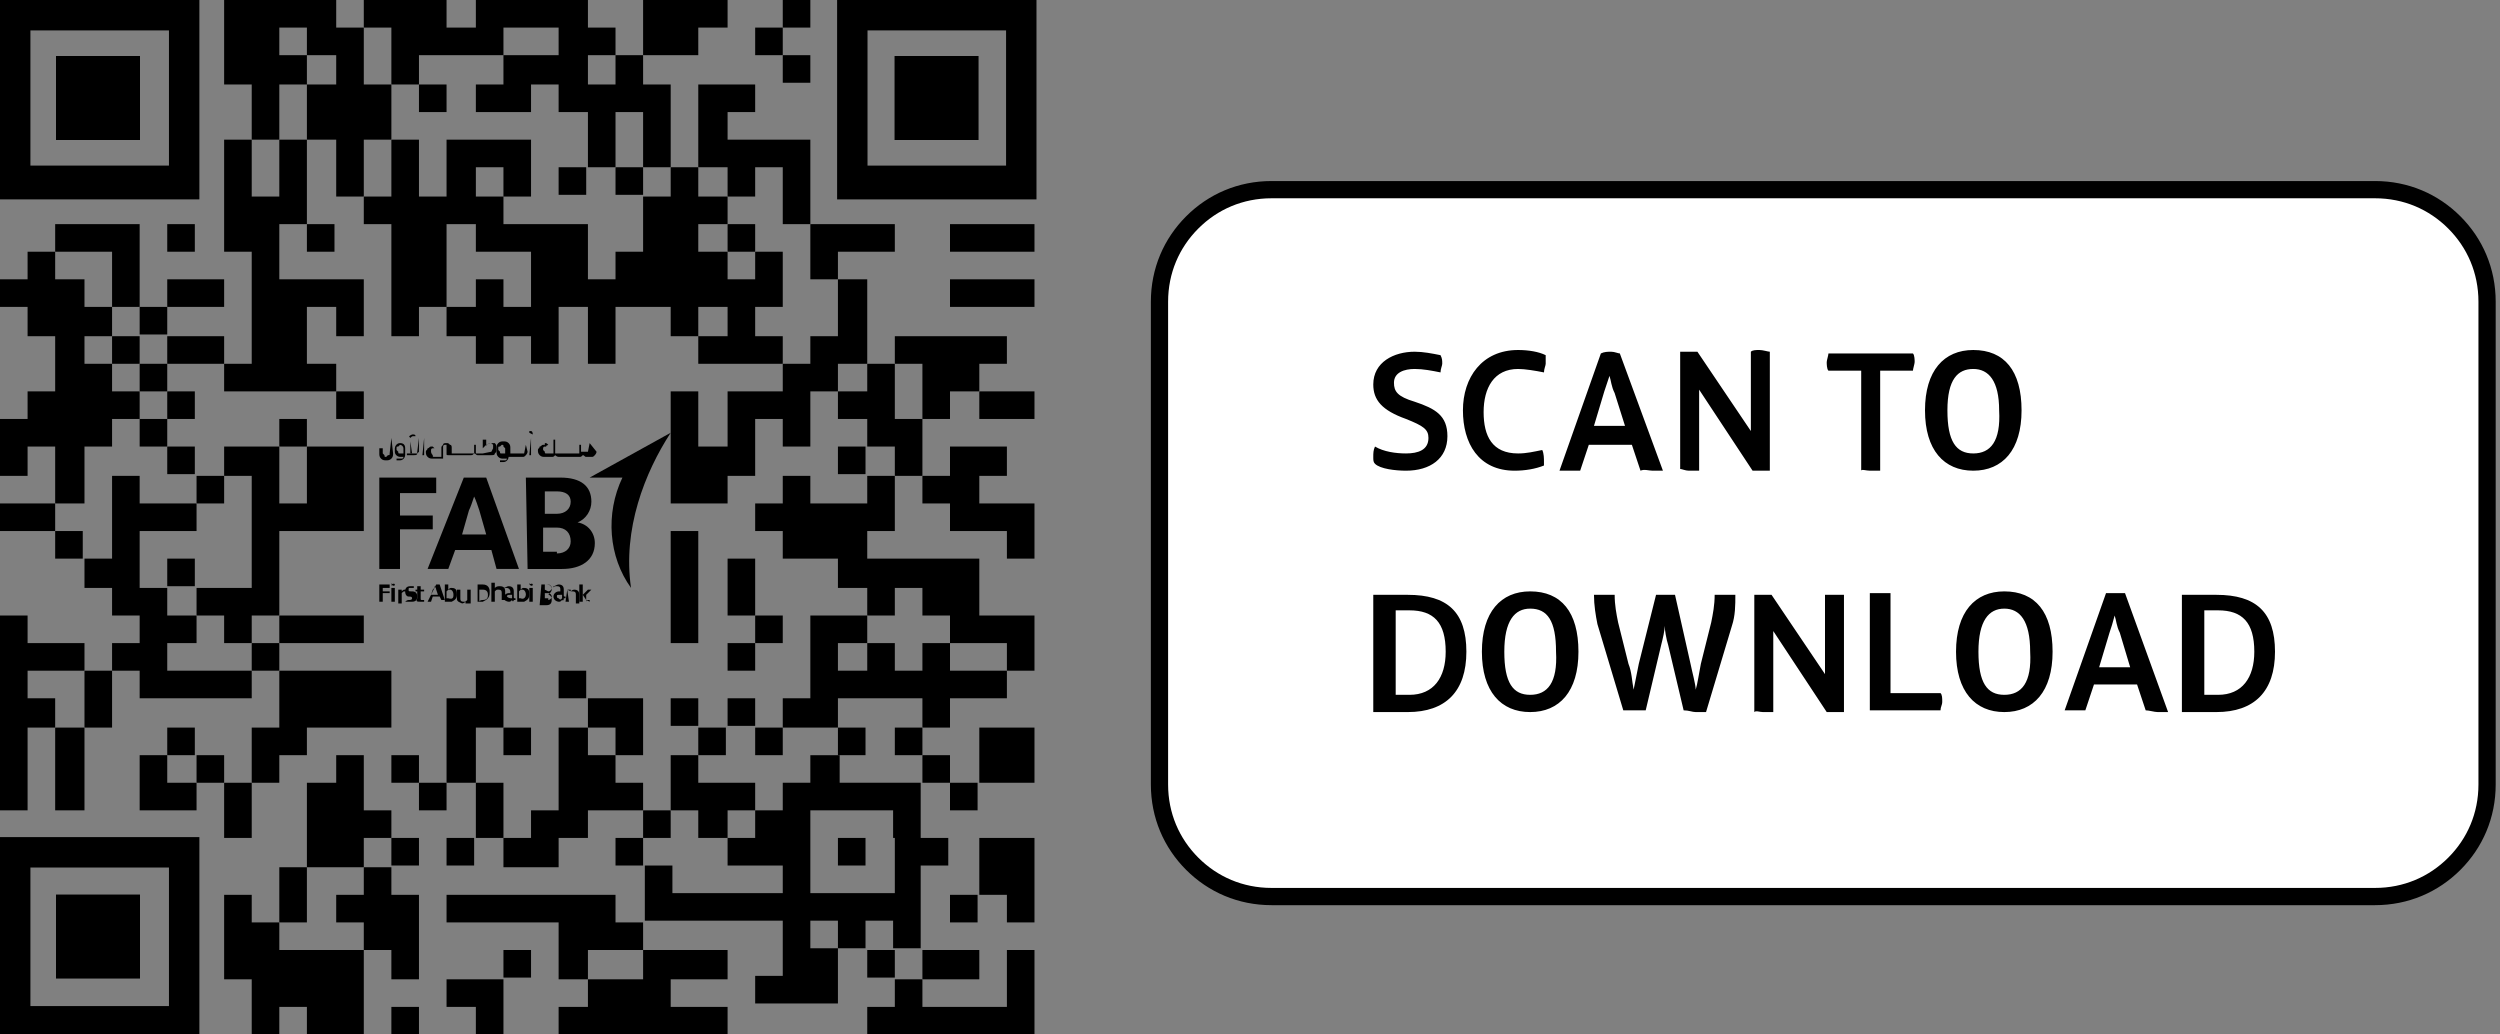 <?xml version="1.0" encoding="utf-8"?>
<!-- Generator: Adobe Illustrator 26.3.1, SVG Export Plug-In . SVG Version: 6.00 Build 0)  -->
<svg version="1.1" id="Layer_1" xmlns="http://www.w3.org/2000/svg" xmlns:xlink="http://www.w3.org/1999/xlink" x="0px" y="0px"
	 width="145px" height="60px" viewBox="0 0 145 60" style="enable-background:new 0 0 145 60;" xml:space="preserve">
<rect x="0" y="0" width="145" height="60" fill="#808080" stroke="none"/>
<style type="text/css">
	.st0{fill:#FFFFFF;stroke:#000000;}
	.st1{fill-rule:evenodd;clip-rule:evenodd;}
	.st2{fill:none;}
</style>
<g id="Group" transform="translate(67.25, 11)">
	<path id="Rectangle" class="st0" d="M70.5,0c1.8,0,3.4,0.7,4.6,1.9S77,4.7,77,6.5l0,0v28c0,1.8-0.7,3.4-1.9,4.6
		c-1.2,1.2-2.8,1.9-4.6,1.9l0,0h-64c-1.8,0-3.4-0.7-4.6-1.9C0.7,37.9,0,36.3,0,34.5l0,0v-28c0-1.8,0.7-3.4,1.9-4.6S4.7,0,6.5,0l0,0
		H70.5z"/>
	<path id="SCANTODOWNLOAD" d="M14.3,16.3c1.4,0,2.4-0.7,2.4-2c0-1.2-0.7-1.6-1.9-2c-1-0.3-1.2-0.6-1.2-1.1c0-0.6,0.6-0.8,1.2-0.8
		c0.5,0,1,0.1,1.5,0.2c0-0.2,0.1-0.4,0.1-0.5c0-0.2,0-0.3-0.1-0.5c-0.5-0.1-1-0.2-1.5-0.2c-1.2,0-2.4,0.6-2.4,1.9
		c0,0.9,0.5,1.5,1.9,2c1,0.4,1.3,0.6,1.3,1.1c0,0.7-0.6,0.9-1.3,0.9c-0.6,0-1.3-0.1-1.8-0.4c-0.1,0.2-0.1,0.4-0.1,0.6
		c0,0.2,0,0.3,0.1,0.4C12.8,16.2,13.7,16.3,14.3,16.3z M20.6,16.3c0.6,0,1.2-0.1,1.7-0.3c0-0.1,0-0.2,0-0.2c0-0.2,0-0.5-0.1-0.7
		c-0.5,0.1-0.9,0.2-1.4,0.2c-1.5,0-2-1-2-2.4s0.6-2.5,2-2.5c0.4,0,1,0.1,1.5,0.2c0-0.2,0.1-0.4,0.1-0.5c0-0.2,0-0.3,0-0.5
		c-0.4-0.2-1-0.3-1.6-0.3c-2.1,0-3.2,1.6-3.2,3.5S18.5,16.3,20.6,16.3z M28.6,16.3c0.3,0,0.5,0,0.6,0l-2.5-6.8
		c-0.1,0-0.3-0.1-0.5-0.1s-0.4,0-0.6,0.1l-2.4,6.8c0.1,0,0.4,0,0.6,0s0.5,0,0.6,0l0.5-1.5h2.5l0.5,1.5
		C28.1,16.2,28.4,16.3,28.6,16.3z M27,13.7h-1.8l0.6-2c0.1-0.3,0.2-0.6,0.3-0.9l0,0c0.1,0.3,0.1,0.6,0.3,1L27,13.7z M30.7,16.3
		c0.2,0,0.5,0,0.6,0v-4.7l3.1,4.7c0.1,0,0.4,0,0.5,0s0.4,0,0.5,0V9.4c-0.1,0-0.4-0.1-0.6-0.1s-0.4,0-0.5,0.1V14l-3.1-4.6
		c-0.1,0-0.4,0-0.5,0s-0.4,0-0.5,0v6.8C30.3,16.2,30.5,16.3,30.7,16.3z M41.2,16.3c0.2,0,0.4,0,0.6,0v-5.8h1.9
		c0-0.1,0.1-0.4,0.1-0.5s0-0.4-0.1-0.5h-4.9c0,0.1-0.1,0.4-0.1,0.5s0,0.4,0.1,0.5h1.9v5.8C40.7,16.2,41,16.3,41.2,16.3z M47.2,16.3
		c1.7,0,2.8-1.2,2.8-3.5s-1-3.5-2.8-3.5c-1.7,0-2.8,1.2-2.8,3.5S45.5,16.3,47.2,16.3z M47.2,15.3c-1,0-1.5-0.7-1.5-2.5
		s0.6-2.4,1.5-2.4s1.5,0.7,1.5,2.4C48.8,14.6,48.2,15.3,47.2,15.3z M14.4,30.3c2.2,0,3.4-1.2,3.4-3.5s-1.1-3.3-3.4-3.3
		c-0.7,0-1.4,0-2,0v6.8C13,30.3,13.7,30.3,14.4,30.3z M14.5,29.3c-0.2,0-0.6,0-0.8,0v-4.9c0.2,0,0.5,0,0.8,0c1.4,0,2.1,0.7,2.1,2.4
		C16.6,28.3,15.9,29.3,14.5,29.3z M21.5,30.3c1.7,0,2.8-1.2,2.8-3.5s-1-3.5-2.8-3.5c-1.7,0-2.8,1.2-2.8,3.5S19.8,30.3,21.5,30.3z
		 M21.5,29.3c-1,0-1.5-0.7-1.5-2.5s0.6-2.5,1.5-2.5c1,0,1.5,0.7,1.5,2.5C23.1,28.6,22.5,29.3,21.5,29.3z M31.1,30.3
		c0.2,0,0.5,0,0.6,0l1.5-5c0.2-0.6,0.2-1.2,0.2-1.8c-0.2,0-0.4,0-0.6,0c-0.2,0-0.4,0-0.6,0c0,0.6-0.1,1.1-0.2,1.6l-0.6,2.4
		c-0.1,0.5-0.2,1.2-0.3,1.5l0,0c0-0.3-0.2-1-0.3-1.5l-0.9-4c-0.2,0-0.4,0-0.6,0s-0.3,0-0.5,0l-1,4c-0.1,0.5-0.2,1-0.3,1.5l0,0
		c-0.1-0.5-0.1-1-0.3-1.5l-0.6-2.4c-0.1-0.5-0.2-1-0.2-1.6c-0.2,0-0.4,0-0.6,0s-0.4,0-0.6,0c0,0.6,0.1,1.2,0.2,1.7l1.5,5
		c0.2,0,0.4,0,0.6,0s0.5,0,0.7,0l0.9-3.8c0.1-0.4,0.2-0.8,0.2-1.1l0,0c0,0.2,0.1,0.8,0.2,1.1l0.9,3.8C30.7,30.2,30.9,30.3,31.1,30.3
		z M35,30.3c0.2,0,0.5,0,0.6,0v-4.7l3.1,4.7c0.1,0,0.4,0,0.5,0c0.2,0,0.4,0,0.5,0v-6.8c-0.1,0-0.4,0-0.6,0s-0.4,0-0.5,0v4.6
		l-3.1-4.6c-0.1,0-0.4,0-0.5,0s-0.4,0-0.5,0v6.8C34.6,30.2,34.8,30.3,35,30.3z M45.3,30.2c0-0.2,0.1-0.3,0.1-0.5s0-0.4-0.1-0.5h-2.9
		v-5.8c-0.2,0-0.4,0-0.6,0c-0.2,0-0.4,0-0.6,0v6.8H45.3z M49,30.3c1.7,0,2.8-1.2,2.8-3.5s-1-3.5-2.8-3.5c-1.7,0-2.8,1.2-2.8,3.5
		S47.3,30.3,49,30.3z M49,29.3c-1,0-1.5-0.7-1.5-2.5s0.6-2.5,1.5-2.5s1.5,0.7,1.5,2.5C50.6,28.6,50,29.3,49,29.3z M57.9,30.3
		c0.3,0,0.5,0,0.6,0L56,23.4c-0.1,0-0.3,0-0.5,0s-0.4,0-0.6,0l-2.4,6.8c0.1,0,0.4,0,0.6,0c0.2,0,0.5,0,0.6,0l0.5-1.5h2.5l0.5,1.5
		C57.4,30.2,57.7,30.3,57.9,30.3z M56.3,27.7h-1.8l0.6-2c0.1-0.3,0.2-0.6,0.3-1l0,0c0.1,0.3,0.1,0.6,0.3,1L56.3,27.7z M61.3,30.3
		c2.2,0,3.4-1.2,3.4-3.5s-1.1-3.3-3.4-3.3c-0.7,0-1.4,0-2,0v6.8C60,30.3,60.6,30.3,61.3,30.3z M61.4,29.3c-0.2,0-0.5,0-0.8,0v-4.9
		c0.2,0,0.5,0,0.8,0c1.4,0,2.1,0.7,2.1,2.4C63.5,28.3,62.8,29.3,61.4,29.3z"/>
</g>
<g>
	<g id="_3.-Molecules---Stream-3_00000008852689793995492020000014182751112441615035_">
		<g id="Molecules---Video-Component_00000090280911683393510450000009285289270565406112_">
			<g id="Header_00000068666734730132376380000006817123759631224992_">
				<g id="Logo_00000064319475172692673940000018158389400260799166_">
					<path id="Fill-40_00000078028840966723141970000007626036047089942428_" class="st1" d="M38.9,25.1l-4.7,2.6h1.9
						c-1,2.1-0.8,4.6,0.5,6.4C36.1,30.7,37.4,27.4,38.9,25.1"/>
					<path id="Fill-42_00000096753327213806832160000003626951012609185943_" class="st1" d="M22.7,34.9h0.2v-0.8h-0.2V34.9z
						 M22.7,33.9C22.7,33.8,22.8,33.8,22.7,33.9c0.2-0.1,0.2,0,0.2,0l0,0C22.9,34,22.8,34,22.7,33.9C22.8,34,22.7,34,22.7,33.9z"/>
					<path id="Fill-44_00000040569123974075858970000017067920935017613496_" class="st1" d="M23.1,34.2h0.2v0.1
						c0.1-0.1,0.1-0.1,0.2-0.1h0.1v0.1h-0.1c-0.1,0-0.1,0-0.2,0.1V35h-0.2V34.2z"/>
					<path id="Fill-45_00000108275879906792764450000003845789263365556882_" class="st1" d="M23.5,34.9L23.5,34.9
						c0.1-0.1,0.2-0.1,0.2-0.1c0.1,0,0.2,0,0.2-0.1s-0.1-0.1-0.2-0.1s-0.2-0.1-0.2-0.3s0.1-0.3,0.3-0.3c0.1,0,0.1,0,0.2,0v0.1
						c-0.1,0-0.1,0-0.2,0c-0.1,0-0.1,0-0.1,0.1s0,0.1,0.2,0.1s0.3,0.1,0.3,0.3s-0.1,0.3-0.3,0.3S23.6,34.9,23.5,34.9"/>
					<path id="Fill-46_00000097500760187631159310000014975872064996897163_" class="st1" d="M24.2,34.7v-0.4h-0.1v-0.1h0.1V34h0.2
						v0.2h0.2v0.1h-0.2v0.4c0,0.1,0,0.1,0.1,0.1h0.1v0.1c-0.1,0-0.1,0-0.2,0C24.2,34.9,24.1,34.9,24.2,34.7"/>
					<path id="Fill-47_00000052816740866128395680000008166884409442572707_" class="st1" d="M25.4,34.5l-0.1-0.3
						c0-0.1-0.1-0.2-0.1-0.2l0,0c0,0.1,0,0.1-0.1,0.2L25,34.5H25.4z M25.3,33.9h0.2l0.3,0.9h-0.2l-0.1-0.2h-0.4L25,34.9h-0.2
						L25.3,33.9z"/>
					<path id="Fill-48_00000170269359505928453510000007845286534621976755_" class="st1" d="M26.3,34.5c0-0.2-0.1-0.3-0.2-0.3
						c-0.1,0-0.1,0-0.2,0.1v0.4H26C26.3,34.8,26.3,34.6,26.3,34.5 M25.8,34.9v-1H26v0.3c0.1-0.1,0.1-0.1,0.2-0.1
						c0.3,0,0.3,0.2,0.3,0.4s-0.1,0.3-0.3,0.4l0,0C26,34.9,25.9,34.9,25.8,34.9"/>
					<path id="Fill-49_00000116917189014747602990000000574003708039861945_" class="st1" d="M26.5,34.7v-0.5h0.2v0.5
						c0,0.1,0,0.2,0.2,0.2c0.1,0,0.1,0,0.2-0.1v-0.6h0.2V35H27v-0.1C26.9,35,26.8,35,26.8,35C26.6,34.9,26.5,34.9,26.5,34.7"/>
					<path id="Fill-50_00000147922766052658028100000002664294335059618959_" class="st1" d="M28,34.8c0.3,0,0.3-0.2,0.3-0.3
						c0-0.2-0.1-0.3-0.3-0.3h-0.2v0.7C27.8,34.8,28,34.8,28,34.8z M27.7,33.9H28c0.3,0,0.4,0.2,0.4,0.4v0.1c0,0.3-0.2,0.4-0.4,0.5
						l0,0h-0.3V33.9L27.7,33.9z"/>
					<path id="Fill-51_00000173126153948662120960000016183505104951983802_" class="st1" d="M28.5,33.8h0.2v0.3
						C28.8,34,28.9,34,29,34c0.2,0,0.3,0.1,0.3,0.3v0.5h-0.2v-0.4c0-0.1,0-0.2-0.2-0.2c-0.1,0-0.1,0-0.2,0.1v0.6h-0.2L28.5,33.8z"/>
					<path id="Fill-52_00000070836294904178536060000009788294556090193558_" class="st1" d="M29.7,34.7v-0.2h-0.1
						c-0.1,0-0.2,0-0.2,0.1C29.5,34.7,29.6,34.7,29.7,34.7C29.6,34.8,29.6,34.8,29.7,34.7 M29.7,34.8c-0.1,0.1-0.1,0.1-0.2,0.1
						s-0.3-0.1-0.3-0.2l0,0c0-0.2,0.2-0.3,0.3-0.3h0.1v-0.1c0-0.1-0.1-0.2-0.2-0.2s-0.2,0-0.2,0.1v-0.1c0.1,0,0.2-0.1,0.3-0.1
						c0.2,0,0.3,0.1,0.3,0.3v0.3c0,0.1,0,0.1,0.1,0.1l0,0v0.1h-0.1C29.8,34.9,29.7,34.9,29.7,34.8"/>
					<path id="Fill-53_00000115472442237334509490000003766229145421939093_" class="st1" d="M30.5,34.5c0-0.2-0.1-0.3-0.2-0.3
						c-0.1,0-0.1,0-0.2,0.1v0.4h0.1C30.4,34.8,30.5,34.6,30.5,34.5 M30,34.9v-1h0.2v0.3c0.1-0.1,0.1-0.1,0.2-0.1
						c0.3,0,0.3,0.2,0.3,0.4s-0.1,0.3-0.3,0.4l0,0C30.2,34.9,30.1,34.9,30,34.9"/>
					<path id="Fill-54_00000003827547016060678290000007281571325614246808_" class="st1" d="M30.7,34.9h0.2v-0.8h-0.2V34.9z
						 M30.7,33.9C30.7,33.8,30.8,33.8,30.7,33.9c0.2-0.1,0.2,0,0.2,0l0,0C30.9,34,30.8,34,30.7,33.9C30.7,34,30.7,34,30.7,33.9z"/>
					<path id="Fill-55_00000168807029576942710460000002356661773480831887_" class="st1" d="M31.8,34.8c0.1,0,0.2-0.1,0.2-0.2
						c0-0.1-0.1-0.2-0.2-0.2h-0.2v0.3h0.2V34.8z M31.8,34.3c0.1,0,0.2-0.1,0.2-0.2c0-0.1-0.1-0.2-0.2-0.2h-0.2v0.3L31.8,34.3z
						 M31.4,33.9h0.3c0.2,0,0.3,0.1,0.3,0.3c0,0.1-0.1,0.2-0.2,0.3l0,0c0.1,0,0.2,0.1,0.2,0.3s-0.1,0.3-0.3,0.3l0,0h-0.4L31.4,33.9
						L31.4,33.9z"/>
					<path id="Fill-56_00000013179634156775922810000015754060963252750244_" class="st1" d="M32.6,34.7v-0.2h-0.1
						c-0.2,0-0.2,0-0.2,0.1s0.1,0.1,0.1,0.1C32.5,34.8,32.5,34.8,32.6,34.7 M32.6,34.8c-0.1,0.1-0.1,0.1-0.2,0.1s-0.3-0.1-0.3-0.3
						l0,0c0-0.2,0.2-0.3,0.3-0.3h0.1v-0.1c0-0.1,0-0.2-0.2-0.2c-0.1,0-0.2,0-0.2,0.1V34c0.1,0,0.2-0.1,0.3-0.1
						c0.2,0,0.3,0.1,0.3,0.3v0.3c0,0.1,0,0.1,0.1,0.1l0,0v0.1h-0.1C32.7,34.9,32.6,34.8,32.6,34.8"/>
					<path id="Fill-57_00000174585189215350941480000011782383635603352196_" class="st1" d="M32.9,34.2h0.2v0.1
						c0.1-0.1,0.2-0.1,0.2-0.1c0.2,0,0.3,0.1,0.3,0.3V35h-0.2v-0.5c0-0.1,0-0.2-0.2-0.2C33.1,34.3,33.1,34.3,32.9,34.2l0.1,0.7h-0.2
						L32.9,34.2L32.9,34.2z"/>
					<path id="Fill-58_00000083049775805002633260000017841656549786073261_" class="st1" d="M34,34.8l-0.2-0.3v0.4h-0.2v-1h0.2v0.6
						l0.3-0.3h0.2L34,34.5V34.8h0.2l0,0v0.1L34,34.8C34.1,34.9,34,34.9,34,34.8"/>
					<polygon id="Fill-59_00000147216363718989132520000014731903097705474709_" class="st1" points="22,33.9 22.6,33.9 22.6,34.1 
						22.2,34.1 22.2,34.3 22.6,34.3 22.6,34.4 22.2,34.4 22.2,34.9 22,34.9 					"/>
					<path id="Fill-60_00000140697167785934328370000005480593275374886029_" class="st1" d="M30.5,27.7h2c1.2,0,1.8,0.5,1.8,1.4
						c0,0.5-0.3,1-0.8,1.2l0,0c0.6,0.1,1,0.6,1,1.2c0,1-0.8,1.5-1.9,1.5h-2L30.5,27.7L30.5,27.7z M32.3,29.8c0.5,0,0.8-0.3,0.8-0.7
						s-0.3-0.6-0.8-0.6h-0.7v1.3C31.6,29.8,32.3,29.8,32.3,29.8z M32.3,32.1c0.5,0,0.8-0.3,0.8-0.7c0-0.5-0.3-0.8-0.8-0.8h-0.8V32
						h0.8V32.1z"/>
					<path id="Fill-61_00000030484216059773337260000013736499293169334417_" class="st1" d="M26.9,27.7h1.3l1.9,5.3h-1.3l-0.3-1.1
						h-2.1L26,33h-1.2L26.9,27.7z M28.2,31l-0.4-1.4c-0.1-0.3-0.2-0.6-0.3-0.8l0,0c-0.1,0.3-0.2,0.6-0.3,0.8L26.8,31H28.2z"/>
					<polygon id="Fill-62_00000074400527955803678720000016336278919841791422_" class="st1" points="22,27.7 25.3,27.7 25.3,28.6 
						23.2,28.6 23.2,29.9 25.1,29.9 25.1,30.7 23.2,30.7 23.2,33 22,33 					"/>
					<path id="Fill-63_00000177471071331306191690000000866260889852258479_" class="st1" d="M23.4,26.3h-0.2c-0.1,0-0.1,0-0.1-0.1
						L23,26.1V26c0-0.1,0-0.1,0.1-0.1l0.1-0.1c0.1,0,0.2,0.1,0.2,0.2V26.3z M23.2,25.7c-0.2,0-0.3,0.2-0.3,0.3v0.2
						c0,0.2,0.2,0.3,0.3,0.3h0.2c0,0,0,0.1-0.1,0.1h-0.1H23l0,0v0.1l0,0h0.2c0.2,0,0.3-0.2,0.3-0.3V26
						C23.5,25.8,23.4,25.7,23.2,25.7L23.2,25.7z"/>
					<path id="Fill-64_00000093860866588480053000000007996749742913981873_" class="st1" d="M24.3,25.4L24.3,25.4L24.3,25.4
						l-0.1,0.8v0.1h-0.1h-0.5l0,0v0.1l0,0H24c0.1,0,0.2,0,0.2-0.1l0.1-0.1L24.3,25.4L24.3,25.4"/>
					<path id="Fill-65_00000167396172962615558650000010949989246580595348_" class="st1" d="M23.8,25.6L23.8,25.6v0.7l0,0h0.1l0,0
						L23.8,25.6L23.8,25.6L23.8,25.6z"/>
					<path id="Fill-66_00000131349758130931011960000013088539824693295284_" class="st1" d="M23.8,25.4h0.3l0,0l0,0l0,0H23.8
						L23.8,25.4L23.8,25.4L23.8,25.4c0.1-0.1,0.1-0.1,0.2-0.1l0,0l0,0h0.1l0,0l0,0l0,0c0-0.1-0.1-0.1-0.1-0.1h-0.1
						C23.7,25.3,23.7,25.3,23.8,25.4L23.8,25.4L23.8,25.4L23.8,25.4L23.8,25.4L23.8,25.4"/>
					<path id="Fill-67_00000172431175971708780900000006897792540460031885_" class="st1" d="M24.6,25.4L24.6,25.4L24.6,25.4l-0.1,1
						l0,0h0.1l0,0V25.4L24.6,25.4"/>
					<path id="Fill-68_00000116206426849181359820000007287453961158681761_" class="st1" d="M25.8,26.7L25.8,26.7L25.8,26.7
						L25.8,26.7L25.8,26.7L25.8,26.7L25.8,26.7L25.8,26.7L25.8,26.7"/>
					<path id="Fill-69_00000018214604345044627090000011364484962214929559_" class="st1" d="M25.5,26.7L25.5,26.7L25.5,26.7
						L25.5,26.7L25.5,26.7L25.5,26.7L25.5,26.7L25.5,26.7L25.5,26.7"/>
					<path id="Fill-70_00000097491958192057582650000007351546783705391771_" class="st1" d="M27.6,26.6L27.6,26.6L27.6,26.6
						L27.6,26.6L27.6,26.6L27.6,26.6L27.6,26.6L27.6,26.6L27.6,26.6"/>
					<path id="Fill-71_00000141423883268367162210000008376568286897406903_" class="st1" d="M28.5,26.2
						C28.5,26.3,28.5,26.3,28.5,26.2L28.5,26.2L28,26.3V26c0.1-0.1,0.1-0.1,0.2-0.2c0.1,0,0.1-0.1,0.2-0.1c0.1,0,0.1,0,0.2,0.1V26
						L28.5,26.2L28.5,26.2z M28.5,25.7c-0.2,0-0.3,0.1-0.3,0.2v-0.4l0,0H28l0,0v0.8h-0.3h-0.1l0,0v-0.5l0,0h-0.1l0,0v0.5l0,0h-1.3
						V26c0-0.1,0-0.2-0.1-0.2c-0.1-0.1-0.1-0.1-0.2-0.1c-0.1,0-0.2,0-0.2,0.1c-0.1,0.1-0.1,0.1-0.1,0.2v0.5h-0.4
						c-0.1,0-0.1,0-0.1-0.1c0,0-0.1-0.1-0.1-0.2v-0.1c0,0,0-0.1,0.1-0.1h0.1l0,0l0,0l-0.1-0.1l0,0l0,0H25c-0.1,0-0.1,0.1-0.2,0.1
						c0,0.1-0.1,0.1-0.1,0.2s0,0.2,0.1,0.3s0.2,0.1,0.3,0.1h0.5c0,0,0,0,0.1,0c0,0,0,0,0-0.1v-0.6c0-0.1,0.1-0.1,0.1-0.1h0.1v0.1
						v0.4c0,0.1,0,0.1,0.1,0.1l0,0h1.3c0.1,0,0.1,0,0.2-0.1c0.1,0,0.1,0.1,0.2,0.1h0.8c0.1,0,0.2,0,0.2-0.1c0.1-0.1,0.1-0.1,0.1-0.2
						V26c0-0.1,0-0.2-0.1-0.3C28.6,25.7,28.5,25.7,28.5,25.7L28.5,25.7z"/>
					<path id="Fill-72_00000119806265989934843520000015296018206588721850_" class="st1" d="M28.3,25.6L28.3,25.6L28.3,25.6
						L28.3,25.6L28.3,25.6L28.3,25.6L28.3,25.6L28.3,25.6L28.3,25.6"/>
					<path id="Fill-73_00000079458395252393741370000006247474771088631440_" class="st1" d="M29.3,26.3h-0.2c-0.1,0-0.1,0-0.1-0.1
						l-0.1-0.1V26c0-0.1,0-0.1,0.1-0.1l0.1-0.1c0.1,0,0.1,0,0.1,0.1l0.1,0.1L29.3,26.3L29.3,26.3z M30.5,25.8L30.5,25.8L30.5,25.8
						l-0.1,0.5l0,0l0,0h-0.8V26c0-0.1,0-0.2-0.1-0.3c-0.1-0.1-0.2-0.1-0.3-0.1s-0.2,0-0.3,0.1s-0.1,0.2-0.1,0.3v0.2
						c0,0.1,0,0.2,0.1,0.3s0.2,0.1,0.3,0.1h0.2c0,0,0,0.1-0.1,0.1h-0.1H29l0,0v0.1l0,0h0.2c0.2,0,0.3-0.2,0.3-0.3h0.8
						c0.1,0,0.1,0,0.2-0.1c0,0,0.1-0.1,0.1-0.2L30.5,25.8L30.5,25.8z"/>
					<path id="Fill-74_00000026860868119591669150000011677275037877962920_" class="st1" d="M30.4,26.6L30.4,26.6L30.4,26.6
						L30.4,26.6L30.4,26.6L30.4,26.6L30.4,26.6L30.4,26.6L30.4,26.6"/>
					<path id="Fill-75_00000025426071272262864380000003994992989563356584_" class="st1" d="M30.9,25.2h-0.2v-0.1l0,0l0,0
						C30.7,25.1,30.7,25.1,30.9,25.2L30.9,25.2L30.9,25.2L30.9,25.2L30.9,25.2L30.9,25.2L30.9,25.2c0-0.2-0.1-0.2-0.1-0.2h-0.1v0.1
						v0.1h-0.2l0,0l0,0l0,0H30.9L30.9,25.2L30.9,25.2L30.9,25.2"/>
					<path id="Fill-76_00000101093194549756590040000005060904474255626886_" class="st1" d="M30.8,25.4L30.8,25.4L30.8,25.4l-0.1,1
						l0,0h0.1l0,0V25.4L30.8,25.4"/>
					<path id="Fill-77_00000070811487439047807710000013463138859409904815_" class="st1" d="M31.7,26H32l0,0l0,0l0,0H31.7l0.1-0.2
						l0,0l0,0 M31.8,25.8L31.8,25.8L31.8,25.8L31.8,25.8L31.8,25.8L31.8,25.8C31.8,25.8,31.8,25.7,31.8,25.8
						c-0.1-0.1-0.1-0.1-0.2-0.1v0.1v0.1l0,0l0,0l0,0l0,0"/>
					<path id="Fill-78_00000088843433907251164670000006946303571634136706_" class="st1" d="M33.6,25.6L33.6,25.6L33.6,25.6
						L33.6,25.6L33.6,25.6L33.6,25.6L33.6,25.6L33.6,25.6L33.6,25.6"/>
					<path id="Fill-79_00000170982331674192881200000006850884566635506322_" class="st1" d="M34.2,25.7L34.2,25.7L34.2,25.7
						l-0.1,0.5l0,0l0,0h-0.3h-0.1l0,0v-0.4l0,0h-0.1l0,0v0.5l0,0l0,0h-1.3h-0.1v-0.8l0,0h-0.1l0,0v0.8l0,0l0,0h-0.4
						c-0.1,0-0.1,0-0.1-0.1l-0.1-0.1V26c0,0,0-0.1,0.1-0.1h0.1l0,0l0,0l-0.1-0.1l0,0l0,0h-0.1c-0.1,0-0.1,0.1-0.2,0.1
						c0,0.1-0.1,0.1-0.1,0.2s0,0.2,0.1,0.3c0.1,0.1,0.2,0.1,0.3,0.1H32c0.1,0,0.1,0,0.2-0.1c0,0,0.1,0.1,0.2,0.1h1.2
						c0.1,0,0.1,0,0.2-0.1c0.1,0,0.1,0.1,0.2,0.1h0.3c0.1,0,0.1,0,0.2-0.1c0,0,0.1-0.1,0.1-0.2L34.2,25.7L34.2,25.7"/>
					<path id="Fill-80_00000056408706715878261930000002253996034397622176_" class="st1" d="M22.7,25.4L22.7,25.4L22.7,25.4
						l-0.1,0.9c0,0.1,0,0.1-0.1,0.1l-0.1,0.1c-0.1,0-0.1,0-0.1-0.1l-0.1-0.1V26l0,0H22l0,0v0.3c0,0.1,0,0.2,0.1,0.3
						c0.1,0.1,0.2,0.1,0.3,0.1s0.2,0,0.3-0.1s0.1-0.2,0.1-0.3L22.7,25.4L22.7,25.4"/>
					<path id="Fill-81_00000091693556430392454940000003326213172484284582_" class="st1" d="M34.1,26.6L34.1,26.6L34.1,26.6
						L34.1,26.6L34.1,26.6L34.1,26.6L34.1,26.6L34.1,26.6L34.1,26.6"/>
				</g>
			</g>
		</g>
	</g>
	<g>
		<g>
			<rect x="45.4" width="1.6" height="1.6"/>
			<polygon points="22.7,3.2 22.7,4.9 24.3,4.9 24.3,3.2 25.9,3.2 27.6,3.2 29.2,3.2 29.2,1.6 30.8,1.6 32.4,1.6 32.4,3.2 30.8,3.2 
				29.2,3.2 29.2,4.9 27.6,4.9 27.6,6.5 29.2,6.5 30.8,6.5 30.8,4.9 32.4,4.9 32.4,6.5 34.1,6.5 34.1,8.1 34.1,9.7 35.7,9.7 
				35.7,8.1 35.7,6.5 37.3,6.5 37.3,8.1 37.3,9.7 38.9,9.7 38.9,8.1 38.9,6.5 38.9,4.9 37.3,4.9 37.3,3.2 35.7,3.2 35.7,4.9 
				34.1,4.9 34.1,3.2 35.7,3.2 35.7,1.6 34.1,1.6 34.1,0 32.4,0 30.8,0 29.2,0 27.6,0 27.6,1.6 25.9,1.6 25.9,0 24.3,0 22.7,0 
				21.1,0 21.1,1.6 22.7,1.6 			"/>
			<polygon points="40.5,3.2 40.5,1.6 42.2,1.6 42.2,0 40.5,0 38.9,0 37.3,0 37.3,1.6 37.3,3.2 38.9,3.2 			"/>
			<rect x="43.8" y="1.6" width="1.6" height="1.6"/>
			<rect x="45.4" y="3.2" width="1.6" height="1.6"/>
			<rect x="24.3" y="4.9" width="1.6" height="1.6"/>
			<polygon points="16.2,9.7 16.2,11.4 14.6,11.4 14.6,9.7 14.6,8.1 13,8.1 13,9.7 13,11.4 13,13 13,14.6 14.6,14.6 14.6,16.2 
				14.6,17.8 14.6,19.5 14.6,21.1 13,21.1 13,22.7 14.6,22.7 16.2,22.7 17.8,22.7 19.5,22.7 19.5,21.1 17.8,21.1 17.8,19.5 
				17.8,17.8 19.5,17.8 19.5,19.5 21.1,19.5 21.1,17.8 21.1,16.2 19.5,16.2 17.8,16.2 16.2,16.2 16.2,14.6 16.2,13 17.8,13 
				17.8,11.4 17.8,9.7 17.8,8.1 16.2,8.1 			"/>
			<polygon points="21.1,8.1 22.7,8.1 22.7,6.5 22.7,4.9 21.1,4.9 21.1,3.2 21.1,1.6 19.5,1.6 19.5,0 17.8,0 16.2,0 14.6,0 13,0 
				13,1.6 13,3.2 13,4.9 14.6,4.9 14.6,6.5 14.6,8.1 16.2,8.1 16.2,6.5 16.2,4.9 17.8,4.9 17.8,3.2 16.2,3.2 16.2,1.6 17.8,1.6 
				17.8,3.2 19.5,3.2 19.5,4.9 17.8,4.9 17.8,6.5 17.8,8.1 19.5,8.1 19.5,9.7 19.5,11.4 21.1,11.4 21.1,9.7 			"/>
			<rect x="32.4" y="9.7" width="1.6" height="1.6"/>
			<rect x="35.7" y="9.7" width="1.6" height="1.6"/>
			<polygon points="42.2,11.4 43.8,11.4 43.8,9.7 45.4,9.7 45.4,11.4 45.4,13 47,13 47,11.4 47,9.7 47,8.1 45.4,8.1 43.8,8.1 
				42.2,8.1 42.2,6.5 43.8,6.5 43.8,4.9 42.2,4.9 40.5,4.9 40.5,6.5 40.5,8.1 40.5,9.7 42.2,9.7 			"/>
			<polygon points="6.5,14.6 6.5,16.2 6.5,17.8 8.1,17.8 8.1,16.2 8.1,14.6 8.1,13 6.5,13 4.9,13 3.2,13 3.2,14.6 4.9,14.6 			"/>
			<rect x="9.7" y="13" width="1.6" height="1.6"/>
			<rect x="17.8" y="13" width="1.6" height="1.6"/>
			<rect x="42.2" y="13" width="1.6" height="1.6"/>
			<polygon points="58.4,13 56.8,13 55.1,13 55.1,14.6 56.8,14.6 58.4,14.6 60,14.6 60,13 			"/>
			<polygon points="47,16.2 48.6,16.2 48.6,14.6 50.3,14.6 51.9,14.6 51.9,13 50.3,13 48.6,13 47,13 47,14.6 			"/>
			<polygon points="13,17.8 13,16.2 11.4,16.2 9.7,16.2 9.7,17.8 11.4,17.8 			"/>
			<polygon points="56.8,16.2 55.1,16.2 55.1,17.8 56.8,17.8 58.4,17.8 60,17.8 60,16.2 58.4,16.2 			"/>
			<rect x="8.1" y="17.8" width="1.6" height="1.6"/>
			<rect x="6.5" y="19.5" width="1.6" height="1.6"/>
			<polygon points="11.4,19.5 9.7,19.5 9.7,21.1 11.4,21.1 13,21.1 13,19.5 			"/>
			<polygon points="43.8,19.5 43.8,17.8 45.4,17.8 45.4,16.2 45.4,14.6 43.8,14.6 43.8,16.2 42.2,16.2 42.2,14.6 40.5,14.6 40.5,13 
				42.2,13 42.2,11.4 40.5,11.4 40.5,9.7 38.9,9.7 38.9,11.4 37.3,11.4 37.3,13 37.3,14.6 35.7,14.6 35.7,16.2 34.1,16.2 34.1,14.6 
				34.1,13 32.4,13 30.8,13 29.2,13 29.2,11.4 27.6,11.4 27.6,9.7 29.2,9.7 29.2,11.4 30.8,11.4 30.8,9.7 30.8,8.1 29.2,8.1 
				27.6,8.1 25.9,8.1 25.9,9.7 25.9,11.4 24.3,11.4 24.3,9.7 24.3,8.1 22.7,8.1 22.7,9.7 22.7,11.4 21.1,11.4 21.1,13 22.7,13 
				22.7,14.6 22.7,16.2 22.7,17.8 22.7,19.5 24.3,19.5 24.3,17.8 25.9,17.8 25.9,16.2 25.9,14.6 25.9,13 27.6,13 27.6,14.6 
				29.2,14.6 30.8,14.6 30.8,16.2 30.8,17.8 29.2,17.8 29.2,16.2 27.6,16.2 27.6,17.8 25.9,17.8 25.9,19.5 27.6,19.5 27.6,21.1 
				29.2,21.1 29.2,19.5 30.8,19.5 30.8,21.1 32.4,21.1 32.4,19.5 32.4,17.8 34.1,17.8 34.1,19.5 34.1,21.1 35.7,21.1 35.7,19.5 
				35.7,17.8 37.3,17.8 38.9,17.8 38.9,19.5 40.5,19.5 40.5,17.8 42.2,17.8 42.2,19.5 40.5,19.5 40.5,21.1 42.2,21.1 43.8,21.1 
				45.4,21.1 45.4,19.5 			"/>
			<polygon points="50.3,21.1 50.3,19.5 50.3,17.8 50.3,16.2 48.6,16.2 48.6,17.8 48.6,19.5 47,19.5 47,21.1 45.4,21.1 45.4,22.7 
				43.8,22.7 42.2,22.7 42.2,24.3 42.2,25.9 40.5,25.9 40.5,24.3 40.5,22.7 38.9,22.7 38.9,24.3 38.9,25.9 38.9,27.6 38.9,29.2 
				40.5,29.2 42.2,29.2 42.2,27.6 43.8,27.6 43.8,25.9 43.8,24.3 45.4,24.3 45.4,25.9 47,25.9 47,24.3 47,22.7 48.6,22.7 48.6,21.1 
							"/>
			<polygon points="58.4,21.1 58.4,19.5 56.8,19.5 55.1,19.5 53.5,19.5 51.9,19.5 51.9,21.1 53.5,21.1 53.5,22.7 53.5,24.3 
				55.1,24.3 55.1,22.7 56.8,22.7 56.8,21.1 			"/>
			<rect x="8.1" y="21.1" width="1.6" height="1.6"/>
			<rect x="9.7" y="22.7" width="1.6" height="1.6"/>
			<rect x="19.5" y="22.7" width="1.6" height="1.6"/>
			<polygon points="51.9,22.7 51.9,21.1 50.3,21.1 50.3,22.7 48.6,22.7 48.6,24.3 50.3,24.3 50.3,25.9 51.9,25.9 51.9,27.6 
				53.5,27.6 53.5,25.9 53.5,24.3 51.9,24.3 			"/>
			<polygon points="56.8,22.7 56.8,24.3 58.4,24.3 60,24.3 60,22.7 58.4,22.7 			"/>
			<rect x="8.1" y="24.3" width="1.6" height="1.6"/>
			<rect x="16.2" y="24.3" width="1.6" height="1.6"/>
			<rect x="9.7" y="25.9" width="1.6" height="1.6"/>
			<rect x="48.6" y="25.9" width="1.6" height="1.6"/>
			<polygon points="4.9,27.6 4.9,25.9 6.5,25.9 6.5,24.3 8.1,24.3 8.1,22.7 6.5,22.7 6.5,21.1 4.9,21.1 4.9,19.5 6.5,19.5 6.5,17.8 
				4.9,17.8 4.9,16.2 3.2,16.2 3.2,14.6 1.6,14.6 1.6,16.2 0,16.2 0,17.8 1.6,17.8 1.6,19.5 3.2,19.5 3.2,21.1 3.2,22.7 1.6,22.7 
				1.6,24.3 0,24.3 0,25.9 0,27.6 1.6,27.6 1.6,25.9 3.2,25.9 3.2,27.6 3.2,29.2 4.9,29.2 			"/>
			<rect x="11.4" y="27.6" width="1.6" height="1.6"/>
			<polygon points="14.6,29.2 14.6,30.8 14.6,32.4 14.6,34.1 13,34.1 11.4,34.1 11.4,35.7 13,35.7 13,37.3 14.6,37.3 14.6,35.7 
				16.2,35.7 16.2,34.1 16.2,32.4 16.2,30.8 17.8,30.8 19.5,30.8 21.1,30.8 21.1,29.2 21.1,27.6 21.1,25.9 19.5,25.9 17.8,25.9 
				17.8,27.6 17.8,29.2 16.2,29.2 16.2,27.6 16.2,25.9 14.6,25.9 13,25.9 13,27.6 14.6,27.6 			"/>
			<polygon points="50.3,29.2 48.6,29.2 47,29.2 47,27.6 45.4,27.6 45.4,29.2 43.8,29.2 43.8,30.8 45.4,30.8 45.4,32.4 47,32.4 
				48.6,32.4 48.6,34.1 50.3,34.1 50.3,35.7 51.9,35.7 51.9,34.1 53.5,34.1 53.5,35.7 55.1,35.7 55.1,37.3 56.8,37.3 58.4,37.3 
				58.4,38.9 60,38.9 60,37.3 60,35.7 58.4,35.7 56.8,35.7 56.8,34.1 56.8,32.4 55.1,32.4 53.5,32.4 51.9,32.4 50.3,32.4 50.3,30.8 
				51.9,30.8 51.9,29.2 51.9,27.6 50.3,27.6 			"/>
			<polygon points="55.1,29.2 55.1,30.8 56.8,30.8 58.4,30.8 58.4,32.4 60,32.4 60,30.8 60,29.2 58.4,29.2 56.8,29.2 56.8,27.6 
				58.4,27.6 58.4,25.9 56.8,25.9 55.1,25.9 55.1,27.6 53.5,27.6 53.5,29.2 			"/>
			<polygon points="1.6,29.2 0,29.2 0,30.8 1.6,30.8 3.2,30.8 3.2,29.2 			"/>
			<rect x="3.2" y="30.8" width="1.6" height="1.6"/>
			<rect x="9.7" y="32.4" width="1.6" height="1.6"/>
			<polygon points="43.8,32.4 42.2,32.4 42.2,34.1 42.2,35.7 43.8,35.7 43.8,34.1 			"/>
			<polygon points="17.8,37.3 19.5,37.3 21.1,37.3 21.1,35.7 19.5,35.7 17.8,35.7 16.2,35.7 16.2,37.3 			"/>
			<polygon points="40.5,35.7 40.5,34.1 40.5,32.4 40.5,30.8 38.9,30.8 38.9,32.4 38.9,34.1 38.9,35.7 38.9,37.3 40.5,37.3 			"/>
			<rect x="43.8" y="35.7" width="1.6" height="1.6"/>
			<rect x="14.6" y="37.3" width="1.6" height="1.6"/>
			<rect x="42.2" y="37.3" width="1.6" height="1.6"/>
			<polygon points="4.9,40.5 4.9,42.2 6.5,42.2 6.5,40.5 6.5,38.9 4.9,38.9 			"/>
			<polygon points="11.4,38.9 9.7,38.9 9.7,37.3 11.4,37.3 11.4,35.7 9.7,35.7 9.7,34.1 8.1,34.1 8.1,32.4 8.1,30.8 9.7,30.8 
				11.4,30.8 11.4,29.2 9.7,29.2 8.1,29.2 8.1,27.6 6.5,27.6 6.5,29.2 6.5,30.8 6.5,32.4 4.9,32.4 4.9,34.1 6.5,34.1 6.5,35.7 
				8.1,35.7 8.1,37.3 6.5,37.3 6.5,38.9 8.1,38.9 8.1,40.5 9.7,40.5 11.4,40.5 13,40.5 14.6,40.5 14.6,38.9 13,38.9 			"/>
			<rect x="32.4" y="38.9" width="1.6" height="1.6"/>
			<polygon points="55.1,38.9 55.1,37.3 53.5,37.3 53.5,38.9 51.9,38.9 51.9,37.3 50.3,37.3 50.3,38.9 48.6,38.9 48.6,37.3 
				50.3,37.3 50.3,35.7 48.6,35.7 47,35.7 47,37.3 47,38.9 47,40.5 45.4,40.5 45.4,42.2 47,42.2 48.6,42.2 48.6,40.5 50.3,40.5 
				51.9,40.5 53.5,40.5 53.5,42.2 55.1,42.2 55.1,40.5 56.8,40.5 58.4,40.5 58.4,38.9 56.8,38.9 			"/>
			<polygon points="1.6,40.5 1.6,38.9 3.2,38.9 4.9,38.9 4.9,37.3 3.2,37.3 1.6,37.3 1.6,35.7 0,35.7 0,37.3 0,38.9 0,40.5 0,42.2 
				0,43.8 0,45.4 0,47 1.6,47 1.6,45.4 1.6,43.8 1.6,42.2 3.2,42.2 3.2,40.5 			"/>
			<polygon points="16.2,42.2 14.6,42.2 14.6,43.8 14.6,45.4 16.2,45.4 16.2,43.8 17.8,43.8 17.8,42.2 19.5,42.2 21.1,42.2 
				22.7,42.2 22.7,40.5 22.7,38.9 21.1,38.9 19.5,38.9 17.8,38.9 16.2,38.9 16.2,40.5 			"/>
			<rect x="38.9" y="40.5" width="1.6" height="1.6"/>
			<rect x="42.2" y="40.5" width="1.6" height="1.6"/>
			<polygon points="3.2,43.8 3.2,45.4 3.2,47 4.9,47 4.9,45.4 4.9,43.8 4.9,42.2 3.2,42.2 			"/>
			<rect x="9.7" y="42.2" width="1.6" height="1.6"/>
			<polygon points="27.6,42.2 29.2,42.2 29.2,40.5 29.2,38.9 27.6,38.9 27.6,40.5 25.9,40.5 25.9,42.2 25.9,43.8 25.9,45.4 
				27.6,45.4 27.6,43.8 			"/>
			<rect x="29.2" y="42.2" width="1.6" height="1.6"/>
			<polygon points="35.7,43.8 37.3,43.8 37.3,42.2 37.3,40.5 35.7,40.5 34.1,40.5 34.1,42.2 35.7,42.2 			"/>
			<rect x="40.5" y="42.2" width="1.6" height="1.6"/>
			<rect x="43.8" y="42.2" width="1.6" height="1.6"/>
			<rect x="48.6" y="42.2" width="1.6" height="1.6"/>
			<rect x="51.9" y="42.2" width="1.6" height="1.6"/>
			<polygon points="9.7,43.8 8.1,43.8 8.1,45.4 8.1,47 9.7,47 11.4,47 11.4,45.4 9.7,45.4 			"/>
			<rect x="11.4" y="43.8" width="1.6" height="1.6"/>
			<rect x="22.7" y="43.8" width="1.6" height="1.6"/>
			<rect x="53.5" y="43.8" width="1.6" height="1.6"/>
			<polygon points="60,45.4 60,43.8 60,42.2 58.4,42.2 56.8,42.2 56.8,43.8 56.8,45.4 58.4,45.4 			"/>
			<polygon points="13,47 13,48.6 14.6,48.6 14.6,47 14.6,45.4 13,45.4 			"/>
			<rect x="24.3" y="45.4" width="1.6" height="1.6"/>
			<polygon points="29.2,45.4 27.6,45.4 27.6,47 27.6,48.6 29.2,48.6 29.2,47 			"/>
			<polygon points="35.7,45.4 35.7,43.8 34.1,43.8 34.1,42.2 32.4,42.2 32.4,43.8 32.4,45.4 32.4,47 30.8,47 30.8,48.6 29.2,48.6 
				29.2,50.3 30.8,50.3 32.4,50.3 32.4,48.6 34.1,48.6 34.1,47 35.7,47 37.3,47 37.3,45.4 			"/>
			<path d="M50.3,45.4h-1.6v-1.6H47v1.6h-1.6V47h-1.6v1.6h-1.6v1.6h1.6h1.6v1.6h-1.6h-1.6h-1.6h-1.6v-1.6h-1.6v1.6v1.6h1.6h1.6h1.6
				h1.6h1.6v1.6v1.6h-1.6v1.6h1.6H47h1.6v-1.6v-1.6H47v-1.6h1.6v1.6h1.6v-1.6h1.6v1.6h1.6v-1.6v-1.6v-1.6h1.6v-1.6h-1.6V47v-1.6
				h-1.6H50.3z M51.9,48.6v1.6v1.6h-1.6h-1.6H47v-1.6v-1.6V47h1.6h1.6h1.6V48.6z"/>
			<rect x="55.1" y="45.4" width="1.6" height="1.6"/>
			<rect x="37.3" y="47" width="1.6" height="1.6"/>
			<polygon points="40.5,48.6 42.2,48.6 42.2,47 43.8,47 43.8,45.4 42.2,45.4 40.5,45.4 40.5,43.8 38.9,43.8 38.9,45.4 38.9,47 
				40.5,47 			"/>
			<polygon points="21.1,50.3 21.1,48.6 22.7,48.6 22.7,47 21.1,47 21.1,45.4 21.1,43.8 19.5,43.8 19.5,45.4 17.8,45.4 17.8,47 
				17.8,48.6 17.8,50.3 19.5,50.3 			"/>
			<rect x="22.7" y="48.6" width="1.6" height="1.6"/>
			<rect x="25.9" y="48.6" width="1.6" height="1.6"/>
			<rect x="35.7" y="48.6" width="1.6" height="1.6"/>
			<rect x="48.6" y="48.6" width="1.6" height="1.6"/>
			<polygon points="56.8,48.6 56.8,50.3 56.8,51.9 58.4,51.9 58.4,53.5 60,53.5 60,51.9 60,50.3 60,48.6 58.4,48.6 			"/>
			<polygon points="21.1,51.9 19.5,51.9 19.5,53.5 21.1,53.5 21.1,55.1 22.7,55.1 22.7,56.8 24.3,56.8 24.3,55.1 24.3,53.5 
				24.3,51.9 22.7,51.9 22.7,50.3 21.1,50.3 			"/>
			<polygon points="17.8,51.9 17.8,50.3 16.2,50.3 16.2,51.9 16.2,53.5 17.8,53.5 			"/>
			<polygon points="35.7,51.9 34.1,51.9 32.4,51.9 30.8,51.9 29.2,51.9 27.6,51.9 25.9,51.9 25.9,53.5 27.6,53.5 29.2,53.5 
				30.8,53.5 32.4,53.5 32.4,55.1 32.4,56.8 34.1,56.8 34.1,55.1 35.7,55.1 37.3,55.1 37.3,53.5 35.7,53.5 			"/>
			<rect x="55.1" y="51.9" width="1.6" height="1.6"/>
			<polygon points="17.8,55.1 16.2,55.1 16.2,53.5 14.6,53.5 14.6,51.9 13,51.9 13,53.5 13,55.1 13,56.8 14.6,56.8 14.6,58.4 
				14.6,60 16.2,60 16.2,58.4 17.8,58.4 17.8,60 19.5,60 21.1,60 21.1,58.4 21.1,56.8 21.1,55.1 19.5,55.1 			"/>
			<rect x="29.2" y="55.1" width="1.6" height="1.6"/>
			<rect x="50.3" y="55.1" width="1.6" height="1.6"/>
			<polygon points="55.1,56.8 56.8,56.8 56.8,55.1 55.1,55.1 53.5,55.1 53.5,56.8 			"/>
			<polygon points="25.9,56.8 25.9,58.4 27.6,58.4 27.6,60 29.2,60 29.2,58.4 29.2,56.8 27.6,56.8 			"/>
			<polygon points="35.7,56.8 34.1,56.8 34.1,58.4 32.4,58.4 32.4,60 34.1,60 35.7,60 37.3,60 38.9,60 40.5,60 42.2,60 42.2,58.4 
				40.5,58.4 38.9,58.4 38.9,56.8 40.5,56.8 42.2,56.8 42.2,55.1 40.5,55.1 38.9,55.1 37.3,55.1 37.3,56.8 			"/>
			<polygon points="51.9,58.4 50.3,58.4 50.3,60 51.9,60 53.5,60 55.1,60 56.8,60 58.4,60 60,60 60,58.4 60,56.8 60,55.1 58.4,55.1 
				58.4,56.8 58.4,58.4 56.8,58.4 55.1,58.4 53.5,58.4 53.5,56.8 51.9,56.8 			"/>
			<rect x="22.7" y="58.4" width="1.6" height="1.6"/>
		</g>
		<g transform="translate(0,0) scale(1.96, 1.96)">
			<g transform="">
				<g>
					<rect x="0.9" y="0.9" class="st2" width="4.1" height="4.1"/>
					<path d="M4.9,0H0.9H0v0.9v4.1v0.9h0.9h4.1h0.9V4.9V0.9V0H4.9z M4.9,4.9H0.9V0.9h4.1V4.9z"/>
				</g>
			</g>
		</g>
		<g transform="translate(840,0) scale(1.96, 1.96)">
			<g transform="">
				<g>
					<rect x="-402.9" y="0.9" class="st2" width="4.1" height="4.1"/>
					<path d="M-398.8,0h-4.1h-0.9v0.9v4.1v0.9h0.9h4.1h0.9V4.9V0.9V0H-398.8z M-398.8,4.9h-4.1V0.9h4.1V4.9z"/>
				</g>
			</g>
		</g>
		<g transform="translate(0,840) scale(1.96, 1.96)">
			<g transform="">
				<g>
					<rect x="0.9" y="-402.9" class="st2" width="4.1" height="4.1"/>
					<path d="M4.9-403.8H0.9H0v0.9v4.1v0.9h0.9h4.1h0.9v-0.9v-4.1v-0.9H4.9z M4.9-398.8H0.9v-4.1h4.1V-398.8z"/>
				</g>
			</g>
		</g>
		<g transform="translate(56,56) scale(0.84, 0.84)">
			<g transform="">
				<rect x="-62.8" y="-62.8" width="5.8" height="5.8"/>
			</g>
		</g>
		<g transform="translate(896,56) scale(0.84, 0.84)">
			<g transform="">
				<rect x="-1004.9" y="-62.8" width="5.8" height="5.8"/>
			</g>
		</g>
		<g transform="translate(56,896) scale(0.84, 0.84)">
			<g transform="">
				<rect x="-62.8" y="-1004.9" width="5.8" height="5.8"/>
			</g>
		</g>
	</g>
</g>
</svg>
